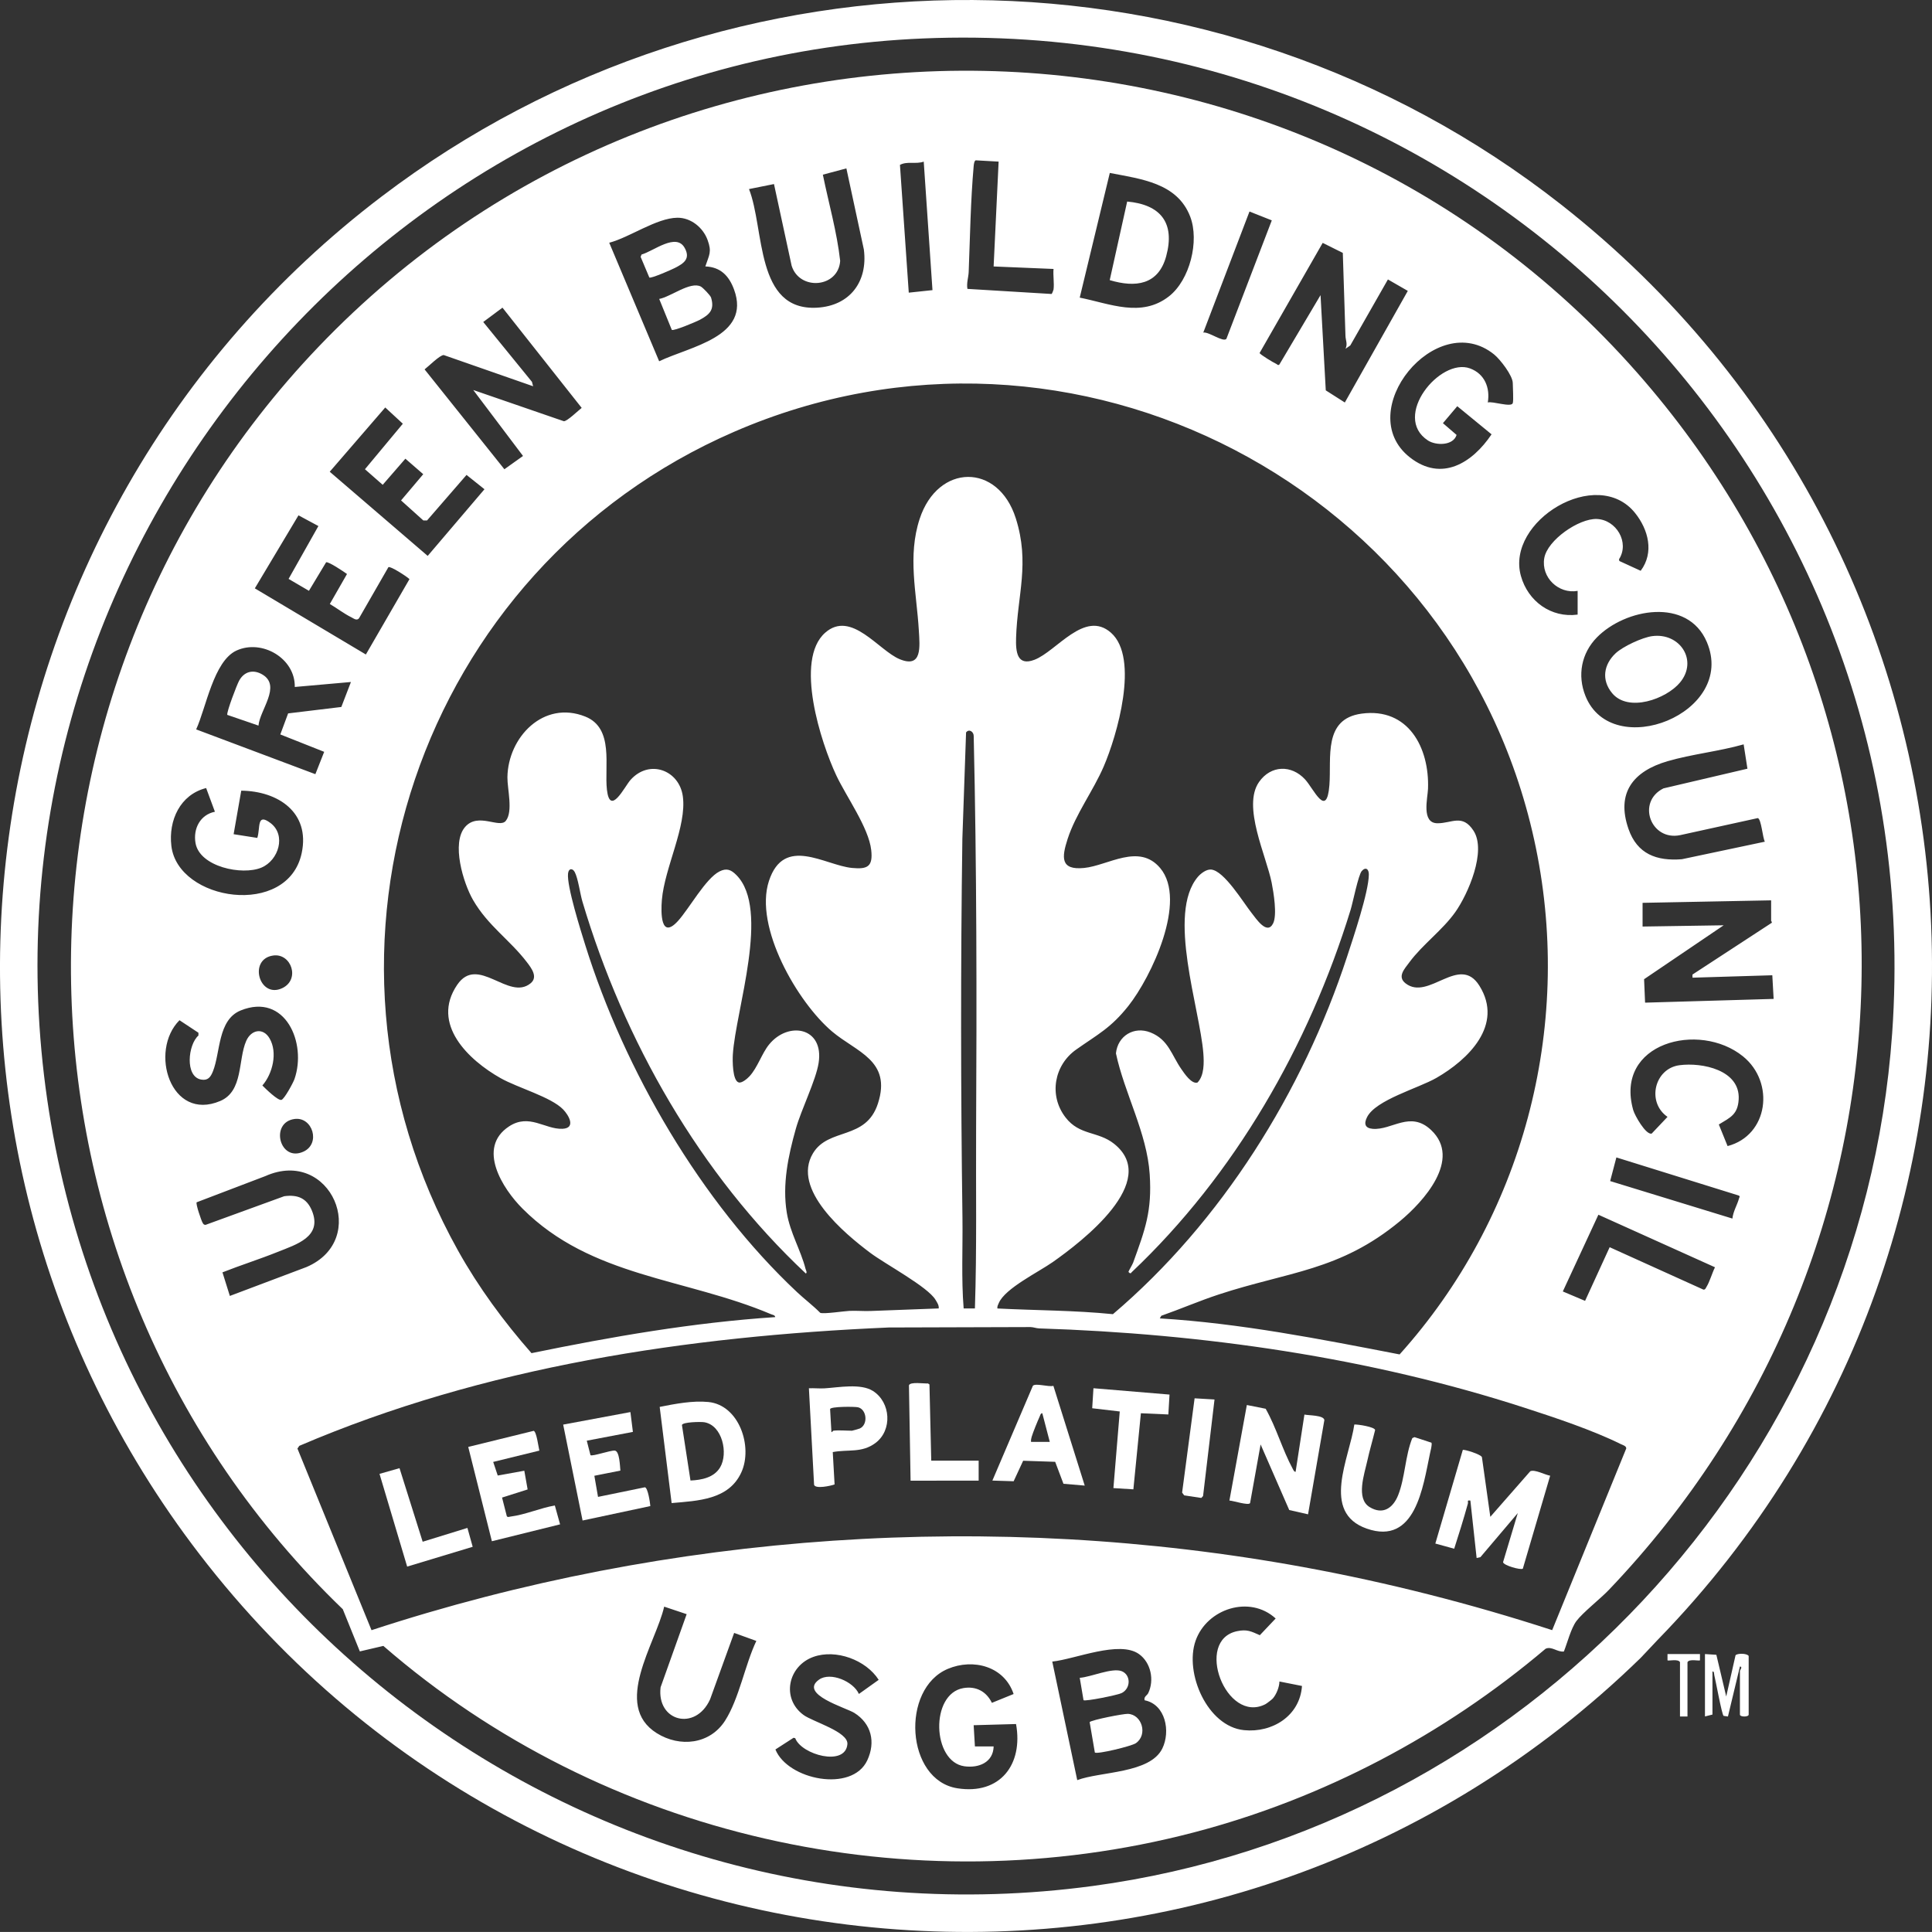 <?xml version="1.0" encoding="UTF-8"?>
<svg xmlns="http://www.w3.org/2000/svg" id="Vrstva_1" version="1.1" viewBox="0 0 127.959 127.956">
  <rect x="0" y="0" width="127.959" height="127.956" fill="#333333" stroke="none"/>
  <defs>
    <style>
      .st0 {
        fill: #fff;
      }
    </style>
  </defs>
  <path class="st0" d="M109.81,108.589l-1.143,1.212c-27.479,26.769-72.149,23.485-95.459-6.871C-8.415,74.772-2.86,34.408,25.269,13.021c23.059-17.533,55.338-17.367,78.142.541,29.938,23.512,32.997,67.686,6.4,95.027ZM61.163,2.546C26.311,3.997-.465,34.851,2.744,69.59c3.217,34.844,34.825,60.006,69.626,55.322,28.554-3.842,50.933-27.715,52.951-56.48C127.9,31.621,97.978,1.013,61.163,2.546Z"></path>
  <path class="st0" d="M112.923,109.551l.754.048.653,2.762.617-2.729c.101-.134.741-.146.87.043v3.884c0,.169-.579.169-.579,0v-2.893c0-.046.203-.288,0-.29l-.794,3.31-.288-.041c-.115-.081-.521-2.321-.615-2.691-.025-.094.005-.268-.123-.248v2.852l-.496.124v-4.132.002Z"></path>
  <path class="st0" d="M112.591,109.551v.414c-.056.058-.714-.116-.827.124v3.596h-.496v-3.596c-.111-.24-.771-.066-.827-.124v-.414h2.15Z"></path>
  <path class="st0" d="M103.578,109.381c-.428.059-.809-.369-1.212-.182-6.732,5.703-14.734,9.926-23.296,12.164-18.751,4.903-39.1.309-53.68-12.352l-1.557.364-1.13-2.795C-.691,84.07-1.35,46.46,21.091,22.975,45.01-2.057,85.526-1.304,108.419,24.67c20.646,23.424,19.612,58.142-1.859,80.627-.567.594-1.732,1.505-2.15,2.064-.359.48-.604,1.444-.832,2.02ZM69.777,19.176c.055-.418-.04-.933,0-1.363l-3.968-.165.331-6.944-1.515-.086c-.099.023-.129.281-.137.374-.203,2.286-.242,4.722-.331,7.025-.013.342-.154.741-.083,1.116l5.573.337c.028-.005.126-.258.131-.296v.002ZM61.18,10.704c-.508.189-1.088-.046-1.575.217l.584,8.462,1.57-.167-.579-8.512ZM49.608,12.523c1.044,2.64.397,8.088,4.509,7.855,2.173-.124,3.371-1.727,3.098-3.851l-1.158-5.374-1.558.415c.387,1.899.932,3.784,1.147,5.71-.119,1.791-2.7,1.996-3.216.316l-1.168-5.404-1.652.332h-.002ZM71.512,19.712c1.998.399,4.079,1.345,5.909-.084,1.388-1.083,2.028-3.672,1.406-5.286-.862-2.236-3.264-2.484-5.323-2.888l-1.992,8.258ZM84.234,14.596l-1.479-.586-3.06,8.017c.362-.068,1.308.658,1.53.417l3.007-7.847.002-.002ZM46.715,17.646c.25-.762.447-.946.147-1.758-.299-.812-1.098-1.477-2.003-1.467-1.38.017-3.154,1.302-4.509,1.656l3.307,7.85c2.016-.974,6.115-1.614,4.959-4.754-.334-.906-.891-1.487-1.902-1.528v.002ZM88.939,16.751l-1.335-.665-4.179,7.293c.018.096.946.655,1.1.719.066.028.119.132.212.041l2.724-4.592.347,6.307,1.262.804,4.171-7.392-1.317-.758-2.493,4.372-.316.22c.155-.326.005-.559-.003-.863l-.176-5.486h.002ZM31.343,25.83l6,2.068c.217.013.951-.705,1.183-.883l-5.247-6.638-1.274.949,3.226,3.963.078.293-5.919-2.066c-.251-.01-1.014.756-1.269.949l5.285,6.614,1.234-.88-3.298-4.372.002.002ZM100.193,26.697c.06-.19,0-1.037,0-1.322,0-.501-.84-1.58-1.239-1.902-3.831-3.091-9.427,3.791-5.578,6.818,2.102,1.652,4.137.372,5.412-1.525l-2.271-1.862-.95,1.123.905.779c-.225.723-1.368.711-1.897.367-2.41-1.576.807-5.506,2.789-4.772.966.359,1.337,1.277,1.175,2.256.299-.103,1.558.346,1.654.041v-.002ZM76.802,87.318c5.356.326,10.639,1.371,15.896,2.387,8.144-9.056,11.488-21.558,9.027-33.548-4.885-23.808-30.645-37.31-53.106-27.558-20.836,9.046-29.436,34.255-18.283,54.229,1.361,2.436,3.027,4.701,4.866,6.793,5.325-1.093,10.706-2.028,16.143-2.387-.023-.142-.163-.144-.266-.187-5.682-2.411-11.918-2.442-16.473-7-1.312-1.311-3.049-4.026-.893-5.443,1.34-.881,2.385.207,3.54.157.913-.04.415-.902.041-1.285-.799-.822-2.996-1.426-4.134-2.066-2.116-1.191-4.651-3.582-2.878-6.186,1.37-2.011,3.406,1.093,4.86-.099.503-.414.063-.994-.246-1.399-1.123-1.474-2.579-2.41-3.566-4.12-.648-1.123-1.457-3.781-.518-4.844.858-.973,2.268.124,2.686-.394.5-.62.098-2.125.109-2.89.038-2.648,2.39-5.124,5.158-4.018,1.922.768,1.251,3.293,1.433,4.85.208,1.78,1.169-.215,1.56-.653,1.244-1.398,3.227-.655,3.467,1.083.273,1.983-1.208,4.724-1.388,6.863-.071.845-.083,2.656,1.065,1.396.739-.812,1.836-2.822,2.75-3.282.468-.237.763-.121,1.118.237,2.266,2.274-.048,8.95-.233,11.889-.023.37-.031,1.727.387,1.848.21.063.576-.255.719-.41.531-.576.816-1.513,1.29-2.097,1.279-1.576,3.657-1.148,3.285,1.218-.18,1.148-1.15,3.084-1.509,4.358-.505,1.791-.905,3.693-.599,5.557.219,1.333.926,2.481,1.241,3.718.022.084.128.258.02.311-7.022-6.586-12.052-15.412-14.795-24.628-.157-.528-.289-1.55-.511-1.962-.142-.265-.404-.26-.443.099-.093.818.845,3.791,1.14,4.735,2.602,8.32,7.667,17.023,14.032,22.994.496.465,1.05.88,1.53,1.365.207.096,1.578-.111,1.937-.128.468-.02.943.025,1.412.007l4.501-.169c.02-.223-.109-.394-.213-.571-.511-.863-3.325-2.362-4.325-3.113-1.701-1.277-5.224-4.203-3.793-6.588,1.038-1.732,3.506-.836,4.304-3.3.926-2.86-1.424-3.402-3.042-4.774-2.291-1.942-5.174-6.925-4.177-9.965.998-3.04,3.705-1.037,5.502-.863,1.03.099,1.396-.089,1.272-1.189-.169-1.488-1.663-3.551-2.319-4.954-1.003-2.139-2.787-7.622-.731-9.436,1.727-1.523,3.545,1.184,4.941,1.755,1.497.614,1.327-.83,1.262-1.924-.145-2.463-.756-4.903.057-7.375,1.204-3.667,5.196-3.722,6.365-.036.943,2.971.109,5.071.02,7.908-.03.941.065,1.904,1.216,1.464,1.465-.559,3.326-3.333,5.07-1.791,1.902,1.682.391,6.834-.483,8.859-.691,1.606-1.857,3.149-2.39,4.8-.39,1.206-.497,2.081,1.094,1.92,1.591-.16,3.632-1.664,5.037.007,1.82,2.165-.598,7.226-2.102,9.125-1.168,1.474-2.022,1.879-3.466,2.899s-1.833,3.024-.7,4.492c.933,1.211,2.147.895,3.214,1.745,3.106,2.474-2.134,6.479-4.062,7.835-.959.673-3.155,1.737-3.572,2.711-.051.121-.117.221-.091.362,2.549.131,5.108.121,7.649.377,7.192-6.113,12.58-14.724,15.516-23.702.404-1.236,1.419-4.241,1.434-5.409.005-.37-.208-.534-.47-.238-.225.255-.59,2.09-.738,2.569-2.764,8.984-7.669,17.544-14.507,24.008-.063.139-.203.003-.205-.041,0-.033.26-.462.309-.599.797-2.2,1.257-3.41,1.097-5.852-.179-2.744-1.676-5.372-2.236-8.01.117-1.163,1.201-1.818,2.291-1.383,1.191.475,1.391,1.494,2.04,2.425.2.288.682,1.016,1.072.89.449-.462.432-1.317.386-1.932-.229-2.967-2.429-9.254-.364-11.689.194-.228.571-.515.884-.484.863.081,2.125,2.18,2.671,2.868.303.38,1.027,1.499,1.429.7.281-.561.031-2.056-.094-2.694-.354-1.788-1.963-5.056-.84-6.671.779-1.12,2.147-1.157,3.053-.172.582.635,1.434,2.627,1.61.372.141-1.808-.428-4.383,2.131-4.73,3.091-.418,4.501,2.254,4.4,4.979-.023.622-.455,2.271.62,2.281.951.008,1.656-.64,2.393.493.879,1.351-.361,4.199-1.209,5.395s-2.164,2.137-3.04,3.323c-.319.433-.824.951-.246,1.396,1.528,1.179,3.561-1.967,4.886.156,1.628,2.605-.752,4.899-2.853,6.105-1.2.688-4.018,1.454-4.59,2.6-.217.434-.137.726.372.77,1.277.107,2.486-1.231,3.876.084,2.043,1.934-.515,4.746-2.071,6.034-3.983,3.296-7.386,3.336-12.006,4.856-1.282.422-2.524.961-3.798,1.408l-.104.185-.004-.008ZM25.515,26.988l-3.676,4.256,6.488,5.574,3.76-4.415-1.188-.948-2.614,3.014h-.248l-1.474-1.325,1.469-1.737-1.183-1.027-1.502,1.73-1.176-1.032,2.509-3.014-1.166-1.077ZM104.491,39.135c-1.265.222-2.432-.89-2.212-2.17.207-1.199,2.298-2.637,3.48-2.592,1.282.048,2.188,1.546,1.469,2.671l.025.112,1.412.648c.908-1.212.508-2.734-.375-3.832-2.523-3.136-8.567.541-7.559,4.17.466,1.679,2,2.8,3.758,2.564v-1.571ZM21.089,34.841l-1.32-.71-2.891,4.836,7.354,4.381,2.888-4.992c-.17-.169-1.264-.882-1.396-.791l-1.947,3.386c-.154.182-.349.01-.509-.068-.491-.241-.951-.604-1.424-.88l1.138-1.986c-.194-.144-1.249-.854-1.385-.774l-1.136,1.887-1.348-.789,1.975-3.502h.002ZM105.76,42.221c-1.025,1.049-1.302,2.509-.752,3.877,1.763,4.39,10.04,1.141,8.038-3.575-1.267-2.982-5.409-2.22-7.285-.303ZM19.524,45.498c.035-1.902-2.183-3.182-3.861-2.411-1.515.696-2.015,3.796-2.671,5.222l7.895,2.966.584-1.48-2.906-1.152.518-1.394,3.523-.425.637-1.654-3.719.329ZM64.57,86.658c.131-3.946.058-7.906.079-11.864.046-8.674.041-17.357-.159-26.034.01-.293-.308-.513-.506-.25l-.245,7.028c-.118,8.366-.108,16.762.006,25.125.026,1.998-.081,4.006.079,5.996h.744ZM115.484,49.3c-1.633.465-3.424.645-5.042,1.116-2.261.659-3.419,2.086-2.585,4.486.577,1.664,1.864,2.139,3.538,2.005l5.494-1.161c-.149-.258-.232-1.493-.466-1.563l-5.136,1.128c-1.952.41-2.918-2.201-1.112-3.096l5.56-1.303-.251-1.611h.002ZM13.654,52.193c-1.727.435-2.504,2.145-2.304,3.834.433,3.67,7.725,4.778,8.633.468.566-2.686-1.566-4.102-4.005-4.128l-.505,2.883,1.568.246c.215-.647-.061-1.685.87-.989,1.059.794.549,2.474-.597,2.956-1.274.536-4.094-.051-4.365-1.629-.164-.949.309-1.875,1.285-2.071l-.581-1.57ZM117.304,59.631l-8.514.165v1.57l5.372-.083-5.272,3.571.066,1.553,8.514-.248-.088-1.566-5.285.16-.003-.207,5.253-3.429c.026-.066-.043-.108-.043-.126v-1.363.002ZM18.098,63.285c-1.674.23-.935,2.876.589,2.165,1.216-.568.609-2.329-.589-2.165ZM13.147,68.403l-1.259-.832c-2.035,2.038-.591,6.745,2.698,5.349,1.538-.653,1.169-2.724,1.722-3.981.329-.749,1.122-.897,1.548-.162.544.937.202,2.334-.478,3.116.202.205,1.027,1.014,1.259.955.197-.05.779-1.131.865-1.375.835-2.385-.605-5.747-3.56-4.55-1.525.619-1.335,2.772-1.838,4.031-.155.388-.334.63-.786.546-1.079-.2-.87-2.309-.175-2.916v-.18h.003ZM114.419,75.907c2.706-.708,3.153-4.218,1.022-5.943-2.906-2.352-8.526-.897-7.272,3.553.099.356.836,1.664,1.224,1.562l1.049-1.107c-1.398-.966-.871-3.204.794-3.422,1.504-.197,4.028.319,3.919,2.262-.057,1.004-.55,1.199-1.315,1.664l.581,1.432-.002-.002ZM19.504,74.112c-1.644.228-.992,2.878.589,2.165,1.168-.526.612-2.33-.589-2.165ZM114.74,80.707c.046-.47.326-.915.44-1.343.022-.079.089-.119-.025-.184l-8.1-2.522-.412,1.566,8.097,2.483ZM15.225,85.831l5.072-1.912c4.245-1.817,1.588-7.946-2.721-6.025l-4.551,1.735c-.073.103.304,1.204.392,1.353.055.092.07.134.194.144l5.214-1.899c.875-.118,1.49.119,1.836.961.706,1.73-1.037,2.233-2.276,2.731-1.201.483-2.448.875-3.651,1.351l.49,1.563.002-.002ZM113.584,83.932l-7.72-3.479-2.357,5.082,1.475.623,1.628-3.554,6.204,2.807c.129.02.157-.094.21-.179.21-.339.374-.921.561-1.298v-.002ZM58.85,87.922c-13.303.576-26.759,2.58-39.026,7.838l-.124.18,4.906,12.029c19.785-6.484,41.2-7.929,61.72-4.178,5.578,1.021,11.092,2.425,16.477,4.176l4.904-12.029c.017-.167-.228-.23-.347-.288-1.874-.928-4.352-1.753-6.357-2.403-10.315-3.348-21.334-4.919-32.178-5.265-.195-.007-.375-.084-.572-.089l-9.402.028ZM45.476,106.908l-1.487-.498c-.549,2.423-3.452,6.527-.49,8.381,1.53.958,3.52.743,4.526-.832.928-1.454,1.317-3.697,2.068-5.278l-1.47-.531-1.593,4.4c-.966,2.13-3.55,1.465-3.278-.799l1.727-4.843h-.001ZM84.295,112.499c-.056.063-.41.336-.491.375-2.602,1.327-4.73-4.249-1.864-4.84.655-.136.924.012,1.5.268l1.049-1.107c-1.72-1.576-4.557-.648-5.303,1.472-.752,2.138.779,5.675,3.199,5.923,1.881.194,3.712-.948,3.847-2.926l-1.494-.296c-.003.367-.202.857-.441,1.13h-.002ZM75.81,112.608c-.066-.237.162-.314.237-.466.418-.86.18-2.028-.609-2.59-1.302-.929-4.245.344-5.745.496l1.654,7.852c1.54-.579,4.817-.431,5.634-2.092.556-1.128.222-2.923-1.173-3.197l.002-.002ZM56.885,112.194l1.312-.936c-.844-1.322-2.83-2.048-4.312-1.525-1.701.601-2.154,2.762-.665,3.852.619.452,2.977,1.112,2.904,1.935-.132,1.505-3.047.696-3.455-.397l-.111-.028-1.201.775c.817,2.016,5.075,2.873,6.082.723.569-1.215.275-2.436-.858-3.146-.556-.347-3.684-1.235-2.339-2.2.756-.543,2.292.127,2.643.946ZM64.57,115.668h1.241c-.03,1.062-.989,1.446-1.935,1.315-2.144-.296-2.284-4.8-.071-5.178.842-.144,1.522.221,1.889.976l1.439-.584c-.615-1.838-2.673-2.374-4.354-1.667-3.14,1.32-2.794,7.374.63,7.911,2.832.445,4.369-1.581,3.885-4.256l-2.807.078.083,1.406Z"></path>
  <path class="st0" d="M98.706,100.461l2.647-3.019c.299-.137.983.242,1.317.296l-1.811,6.158c-.149.103-1.271-.213-1.31-.43l.976-3.253-2.475,2.919-.251.057-.414-3.803c-.255-.043-.129.071-.166.202-.278,1.003-.587,1.997-.906,2.987l-1.249-.344,1.819-6.199c.068-.055,1.203.286,1.267.48l.555,3.948v.002Z"></path>
  <path class="st0" d="M85.809,97.485l.585-3.796c.288.065,1.284.033,1.32.367l-1.08,6.239-1.246-.284-1.896-4.344-.698,3.887c-.109.174-1.126-.162-1.368-.171l1.154-6.327,1.247.248c.713,1.262,1.109,2.721,1.798,3.988.041.076.079.182.18.19l.002.002Z"></path>
  <path class="st0" d="M44.483,99.551l-.791-6.37c1.022-.202,2.185-.429,3.229-.324,2.046.207,2.951,2.97,2.18,4.658-.83,1.824-2.877,1.882-4.618,2.036ZM45.731,98.057c.733-.033,1.558-.19,1.965-.873.547-.921.152-2.779-1.041-2.986-.23-.04-1.451-.02-1.489.184l.566,3.675h-.001Z"></path>
  <path class="st0" d="M41.753,93.522l.165,1.315-3.055.582.245.958c.127.099,1.335-.334,1.614-.301.316.036.336,1.029.367,1.322l-1.724.344.243,1.399,3.103-.637c.203.031.346,1.034.362,1.245l-4.488.956-1.285-6.352,4.453-.83-.002-.002Z"></path>
  <path class="st0" d="M35.722,96.076l-3.057.749.301.901,1.76-.317.22,1.239-1.694.538.313,1.227c.05.102.185.038.275.028.948-.121,1.955-.568,2.908-.73l.347,1.249-4.517,1.118-1.566-6.246,4.334-1.065c.19.048.318,1.08.376,1.308h.002Z"></path>
  <path class="st0" d="M89.701,94.349c.217-.02,1.343.155,1.375.362-.163.677-.366,1.348-.515,2.028-.192.88-.776,2.509.149,3.076.877.537,1.55.071,1.892-.788.458-1.153.463-2.606.936-3.778l.146-.066,1.126.369c.049.146-.063.531-.099.708-.462,2.191-.955,6.113-4.19,4.982-3.057-1.069-1.138-4.682-.822-6.894h.002Z"></path>
  <path class="st0" d="M55.155,96.172l.121,2.144c-.248.094-1.267.316-1.358.025l-.343-6.393c.343-.018.695.025,1.037.004.938-.058,2.392-.344,3.207.175,1.181.753,1.298,2.597.164,3.444-.908.678-1.801.409-2.829.602ZM55.187,94.758c.348-.048.865,0,1.241,0,.026,0,.463-.123.515-.146.571-.261.465-1.275-.119-1.406-.23-.051-1.798-.056-1.846.116l.088,1.52c.03.041.099-.079.123-.083h0Z"></path>
  <path class="st0" d="M69.768,91.79l2.075,6.603-1.409-.121-.548-1.454-2.121-.071-.63,1.358-1.408-.045,2.684-6.282c.203-.185,1.027.096,1.356.008v.003ZM69.529,95.5l-.496-1.901c-.119.01-.129.122-.167.203-.139.303-.45,1.062-.538,1.364-.033.113-.053.217-.04.333h1.241Z"></path>
  <path class="st0" d="M77.459,92.364l-.078,1.318-1.818-.081-.498,5.04-1.322-.083.42-5.074-1.825-.214.083-1.325,5.037.419Z"></path>
  <path class="st0" d="M26.461,97.24l1.533,4.871,2.964-.915.349,1.25-4.34,1.312-1.831-6.142,1.325-.377Z"></path>
  <path class="st0" d="M61.677,96.741h3.141v1.322l-4.509.005-.108-6.317c.083-.255,1.006-.101,1.259-.124l.099.066.119,5.046h-.001Z"></path>
  <path class="st0" d="M80.439,92.69l-.758,6.393-.117.128-1.135-.171-.136-.184.827-6.244,1.319.078Z"></path>
  <path class="st0" d="M44.495,21.85l-.835-2.051c.744-.131,2.063-1.181,2.757-.82.136.071.632.584.677.728.251.817-.109,1.135-.759,1.482-.227.121-1.704.744-1.839.66v.002Z"></path>
  <path class="st0" d="M43.006,18.38l-.576-1.368.061-.155c.789-.22,2.286-1.46,2.853-.443.407.729-.061,1.034-.64,1.33-.223.114-1.575.713-1.699.637Z"></path>
  <path class="st0" d="M17.121,48.058l-2.069-.711c-.048-.202.635-1.99.786-2.265.342-.623.953-.767,1.561-.395,1.237.759-.192,2.337-.28,3.371h.002Z"></path>
  <path class="st0" d="M72.513,116.071l-.344-2.016c.172-.152,2.228-.554,2.528-.544.93.03,1.345,1.38.531,1.944-.28.194-2.559.748-2.715.617Z"></path>
  <path class="st0" d="M71.763,112.604l-.25-1.48c.717-.043,2.157-.693,2.787-.436.594.242.611,1.123-.003,1.442-.264.137-2.432.572-2.534.475Z"></path>
  <path class="st0" d="M73.499,18.552l1.155-5.204c2.21.202,3.186,1.404,2.585,3.619-.519,1.912-2.039,2.096-3.74,1.586v-.002Z"></path>
  <path class="st0" d="M109.43,42.132c1.831-.245,3.057,1.613,1.836,3.075-.91,1.09-3.423,1.998-4.496.698-.718-.87-.558-1.895.238-2.64.486-.453,1.765-1.045,2.42-1.133h.001Z"></path>
</svg>
